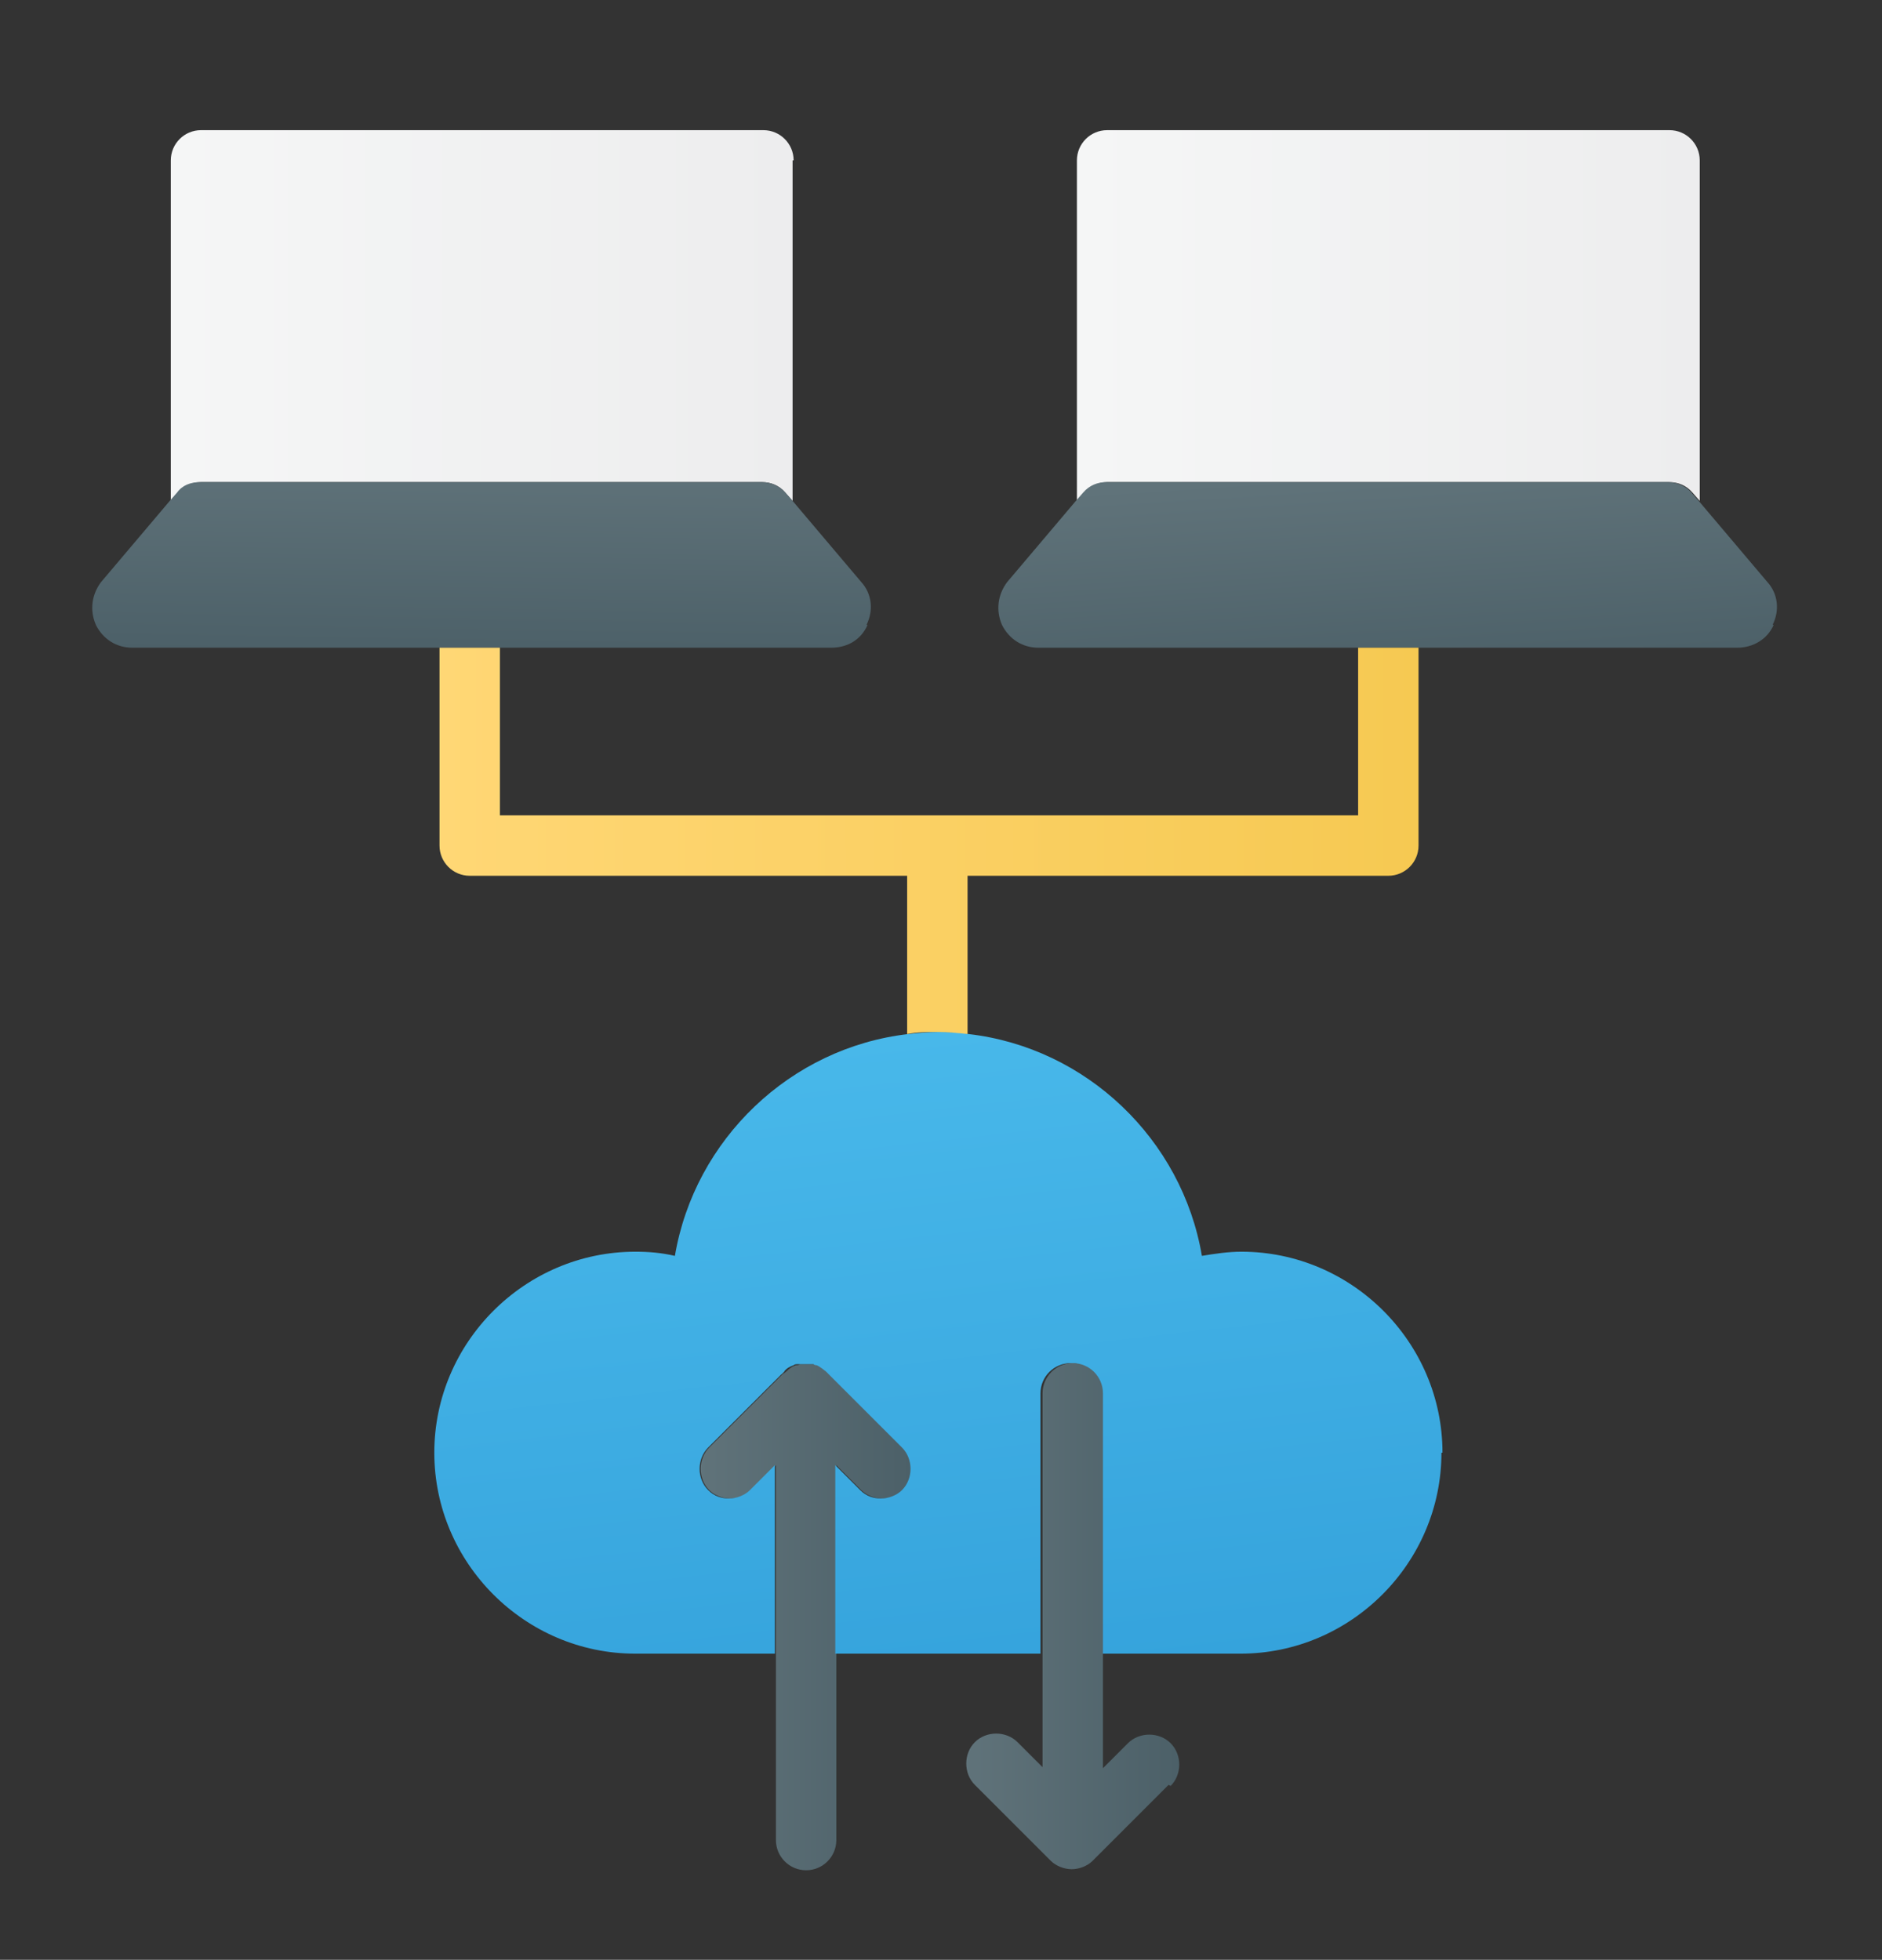 <?xml version="1.0" encoding="UTF-8"?>
<svg id="Layer_1" data-name="Layer 1" xmlns="http://www.w3.org/2000/svg" xmlns:xlink="http://www.w3.org/1999/xlink" viewBox="0 0 18.07 18.82">
  <rect x="0" y="0" width="18.07" height="18.82" fill="#333333" stroke="none"/>
  <defs>
    <style>
      .cls-1 {
        fill: url(#New_Gradient_Swatch_4-2);
      }

      .cls-2 {
        fill: url(#New_Gradient_Swatch_copy_13);
      }

      .cls-3 {
        fill: url(#New_Gradient_Swatch_copy_4);
      }

      .cls-4 {
        fill: url(#New_Gradient_Swatch_copy-4);
      }

      .cls-5 {
        fill: url(#New_Gradient_Swatch_copy-3);
      }

      .cls-6 {
        fill: url(#New_Gradient_Swatch_copy-2);
      }

      .cls-7 {
        fill: #65747b;
      }

      .cls-8 {
        fill: url(#New_Gradient_Swatch_4);
      }

      .cls-9 {
        fill: url(#New_Gradient_Swatch_copy);
      }
    </style>
    <linearGradient id="New_Gradient_Swatch_copy" data-name="New Gradient Swatch copy" x1="6.71" y1="15.53" x2="8.75" y2="15.53" gradientUnits="userSpaceOnUse">
      <stop offset="0" stop-color="#60737a"/>
      <stop offset="1" stop-color="#4c6068"/>
    </linearGradient>
    <linearGradient id="New_Gradient_Swatch_copy_13" data-name="New Gradient Swatch copy 13" x1="8.55" y1="9.95" x2="9.26" y2="16.2" gradientUnits="userSpaceOnUse">
      <stop offset="0" stop-color="#48b8ea"/>
      <stop offset="1" stop-color="#35a3dc"/>
    </linearGradient>
    <linearGradient id="New_Gradient_Swatch_copy-2" data-name="New Gradient Swatch copy" x1="9.26" x2="11.3" xlink:href="#New_Gradient_Swatch_copy"/>
    <linearGradient id="New_Gradient_Swatch_4" data-name="New Gradient Swatch 4" x1="1.64" y1="3.03" x2="7.61" y2="3.03" gradientUnits="userSpaceOnUse">
      <stop offset="0" stop-color="#f5f6f6"/>
      <stop offset="1" stop-color="#ededee"/>
    </linearGradient>
    <linearGradient id="New_Gradient_Swatch_copy-3" data-name="New Gradient Swatch copy" x1="4.65" y1="4.39" x2="4.62" y2="6.29" xlink:href="#New_Gradient_Swatch_copy"/>
    <linearGradient id="New_Gradient_Swatch_4-2" data-name="New Gradient Swatch 4" x1="10.35" x2="16.32" xlink:href="#New_Gradient_Swatch_4"/>
    <linearGradient id="New_Gradient_Swatch_copy-4" data-name="New Gradient Swatch copy" x1="13.25" y1="4.53" x2="13.38" y2="6.52" xlink:href="#New_Gradient_Swatch_copy"/>
    <linearGradient id="New_Gradient_Swatch_copy_4" data-name="New Gradient Swatch copy 4" x1="4.23" y1="8.07" x2="13.62" y2="8.07" gradientUnits="userSpaceOnUse">
      <stop offset="0" stop-color="#ffd775"/>
      <stop offset="1" stop-color="#f6c952"/>
    </linearGradient>
  </defs>
  <g>
    <g>
      <path class="cls-9" d="M8.67,14.31c-.06.06-.13.08-.2.08s-.15-.03-.2-.08l-.24-.24v3.6c0,.16-.13.29-.29.29s-.29-.13-.29-.29v-3.6l-.24.24c-.06.06-.13.08-.2.08s-.15-.03-.2-.08c-.11-.11-.11-.3,0-.41l.73-.73s-.02.02-.02.03c0-.01.02-.02.03-.03.03-.03.06-.05.09-.06.01,0,.03,0,.04-.01,0,0,.02,0,.03,0,.01,0,.03,0,.04,0h0s.04,0,.05,0c0,0,.02,0,.03,0,.01,0,.02,0,.03.01.03.01.06.03.09.06l.73.73c.11.11.11.3,0,.41Z"/>
      <path class="cls-7" d="M7.53,13.17s-.02.02-.03.03c0-.01.02-.02.02-.03h0Z"/>
      <path class="cls-7" d="M7.53,13.17s-.02.02-.03.03c0-.01.02-.02.02-.03h0Z"/>
    </g>
    <g>
      <path class="cls-2" d="M13.84,13.95c0,1.06-.87,1.93-1.93,1.93h-1.34v-2.5c0-.16-.13-.29-.29-.29s-.29.13-.29.29v2.5h-1.97v-1.81l.24.24c.06.06.13.08.2.08s.15-.03.2-.08c.11-.11.11-.3,0-.41l-.73-.73s-.06-.05-.09-.06c0,0-.02,0-.03-.01,0,0-.02,0-.03,0-.02,0-.04,0-.05,0h0s-.03,0-.04,0c0,0-.02,0-.03,0-.01,0-.03,0-.04.01-.03.01-.07.03-.09.06h0l-.73.73c-.11.11-.11.3,0,.41.06.06.13.08.2.08s.15-.03.2-.08l.24-.24v1.81h-1.34c-1.06,0-1.93-.87-1.93-1.93s.87-1.93,1.93-1.93c.13,0,.25.01.38.04.19-1.12,1.11-2,2.24-2.13.09-.01.19-.02.29-.02s.19,0,.29.02c1.13.13,2.05,1.01,2.24,2.13.12-.02.25-.04.38-.04,1.06,0,1.93.87,1.93,1.93Z"/>
      <path class="cls-6" d="M11.22,17.14l-.73.73c-.05.05-.13.08-.2.08s-.15-.03-.2-.08l-.73-.73c-.11-.11-.11-.3,0-.41.11-.11.3-.11.41,0l.24.24v-3.59c0-.16.13-.29.29-.29s.29.13.29.29v3.6l.24-.24c.11-.11.3-.11.41,0,.11.11.11.3,0,.41Z"/>
    </g>
  </g>
  <g>
    <g>
      <path class="cls-8" d="M7.61,1.54v3.27l-.07-.08c-.06-.07-.14-.1-.22-.1H1.93c-.09,0-.17.04-.22.1l-.07.08V1.54c0-.16.13-.29.29-.29h5.4c.16,0,.29.13.29.29Z"/>
      <path class="cls-5" d="M8.33,6c-.06.14-.19.22-.35.22H1.27c-.15,0-.28-.08-.35-.22-.06-.14-.04-.29.05-.41l.66-.78.07-.08c.05-.07.13-.1.22-.1h5.4c.08,0,.17.04.22.1l.07.08.66.78c.1.11.12.27.05.41Z"/>
    </g>
    <g>
      <path class="cls-1" d="M16.32,1.54v3.27l-.07-.08c-.06-.07-.14-.1-.22-.1h-5.4c-.08,0-.17.04-.22.1l-.07.08V1.54c0-.16.13-.29.29-.29h5.4c.16,0,.29.13.29.29Z"/>
      <path class="cls-4" d="M17.03,6c-.06.14-.2.22-.35.22h-6.71c-.15,0-.28-.08-.35-.22-.06-.14-.04-.29.05-.41l.66-.78.07-.08c.06-.07.14-.1.22-.1h5.4c.08,0,.17.04.22.1l.07.08.66.78c.1.11.12.27.05.41Z"/>
    </g>
  </g>
  <path class="cls-3" d="M13.62,6.22v1.9c0,.16-.13.29-.29.29h-4.04v1.52c-.09-.01-.19-.02-.29-.02s-.19,0-.29.02v-1.52h-4.2c-.16,0-.29-.13-.29-.29v-1.9h.58v1.61h8.24v-1.61h.58Z"/>
</svg>